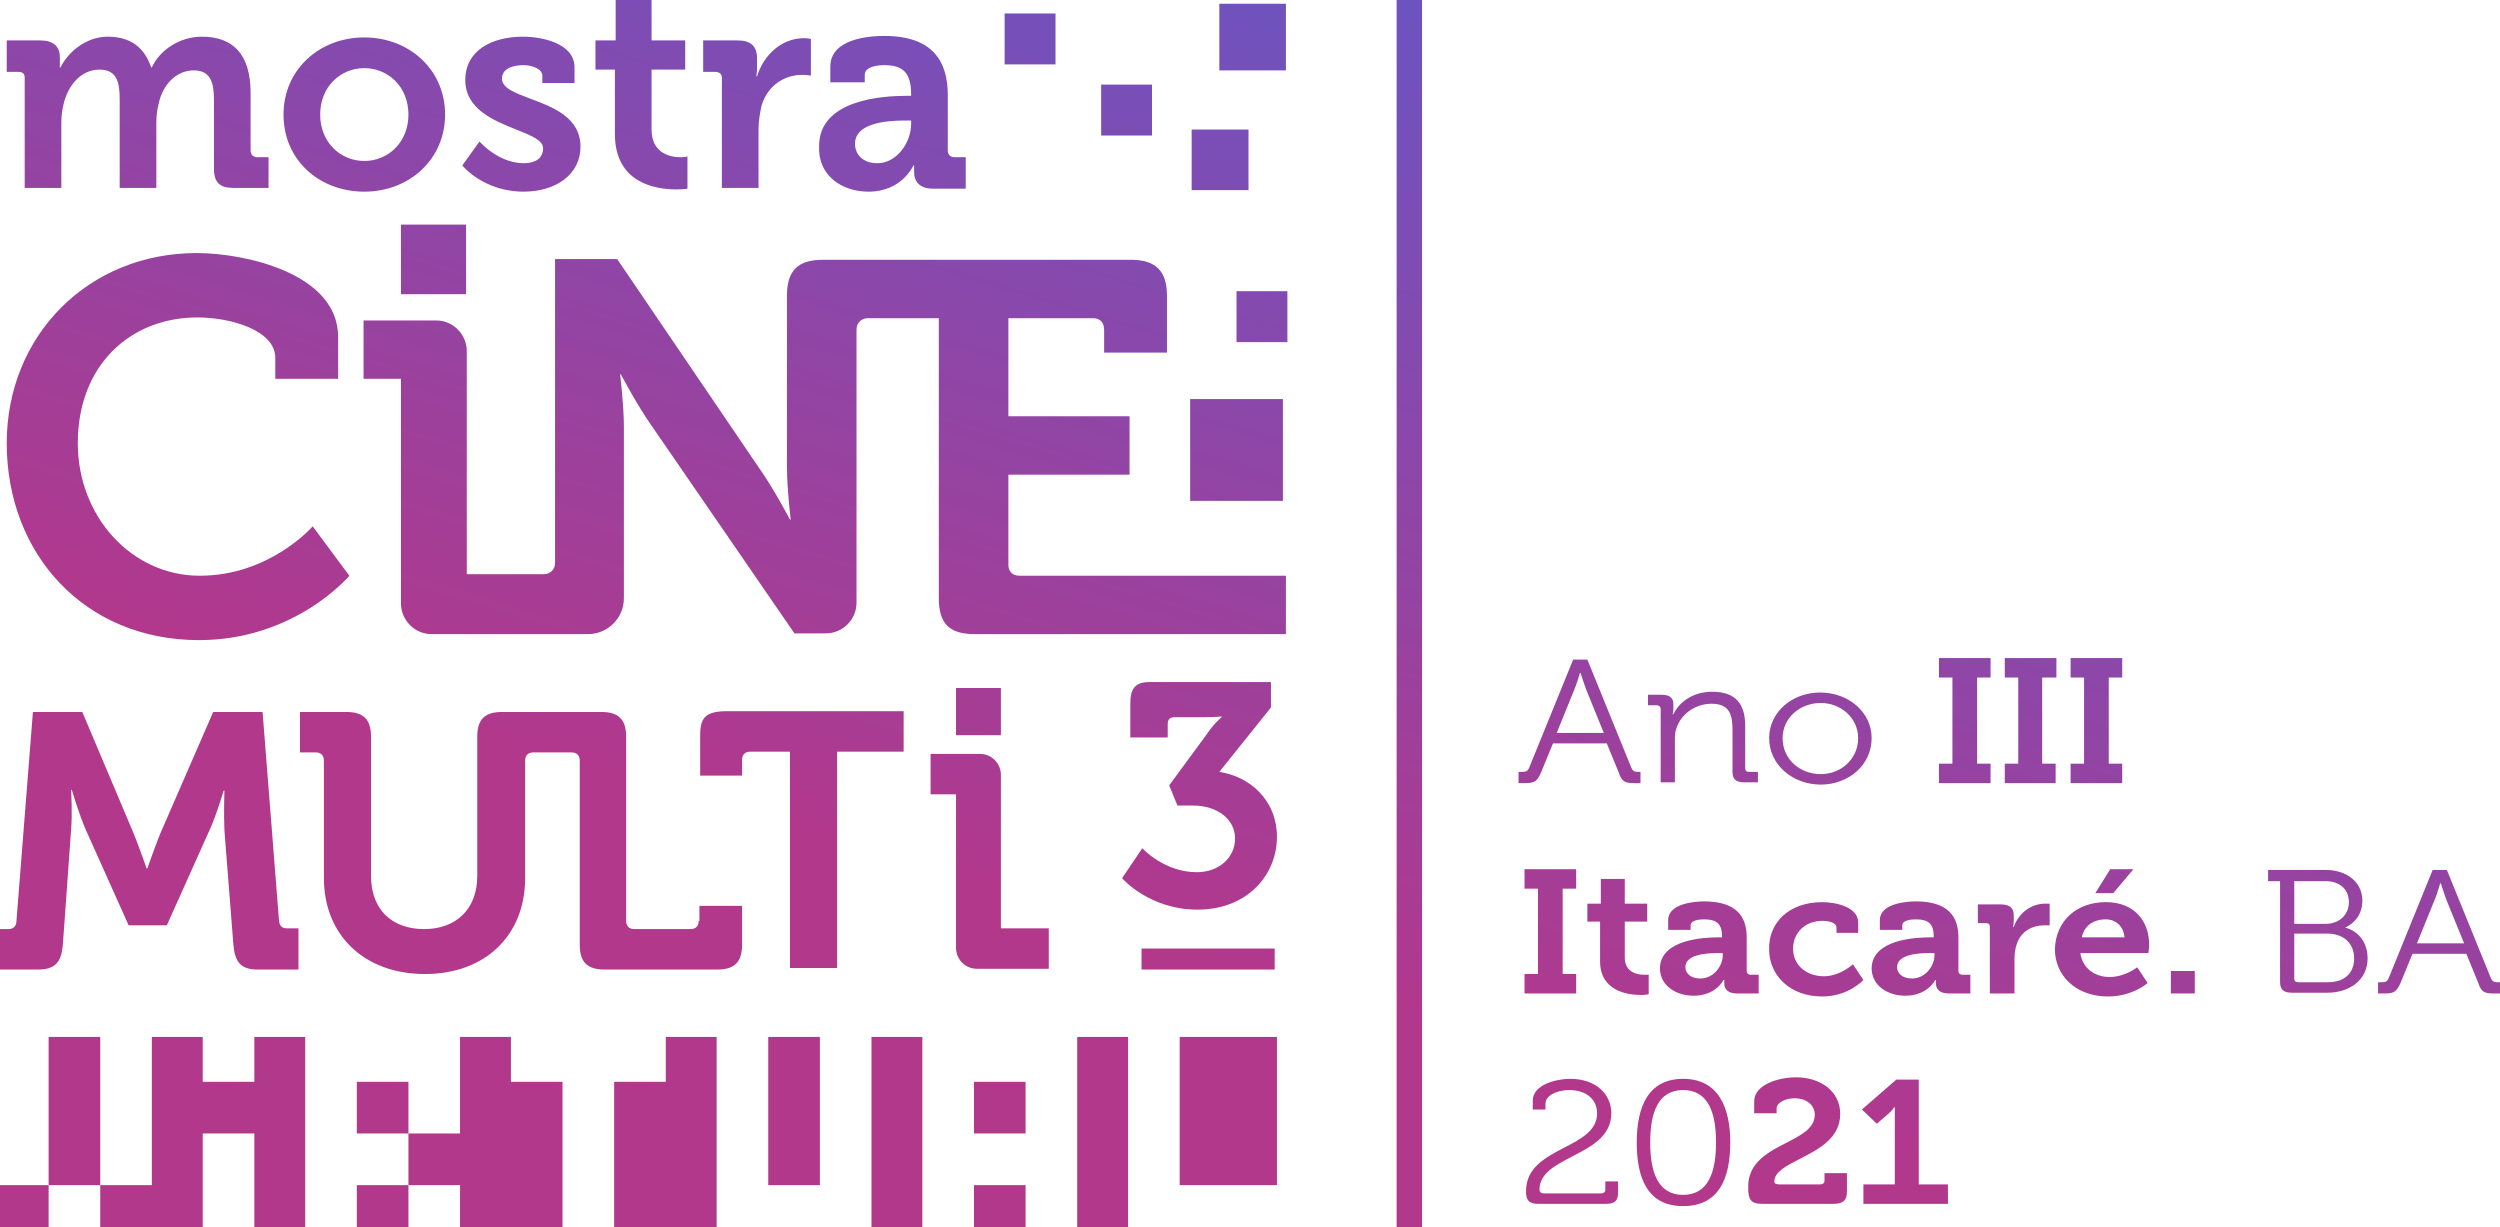 <svg width="218" height="107" viewBox="0 0 218 107" fill="none" xmlns="http://www.w3.org/2000/svg">
<path fill-rule="evenodd" clip-rule="evenodd" d="M124.003 0H121.785V107H124.003V0ZM170.251 66.589H169.077V68.287H173.578V66.589H172.404V59.082H173.578V57.384H169.077V59.082H170.251V66.589ZM132.743 67.307H132.548H132.417V68.287H133.004C133.852 68.287 134.048 68.091 134.374 67.373L135.418 64.827H140.114L141.158 67.373C141.419 68.156 141.68 68.287 142.528 68.287H143.05V67.307H142.854C142.528 67.307 142.397 67.242 142.267 66.981L138.418 57.515H137.179L133.33 66.981C133.2 67.242 133.069 67.307 132.743 67.307ZM138.288 60.061L139.853 63.913H135.744L137.309 60.061C137.505 59.604 137.766 58.69 137.766 58.69H137.831C137.831 58.69 138.092 59.539 138.288 60.061ZM144.419 61.497C144.68 61.497 144.811 61.628 144.811 61.824V68.221H146.05V64.566C146.05 64.174 146.05 63.847 146.18 63.521C146.572 62.281 147.811 61.367 149.246 61.367C150.877 61.367 151.073 62.411 151.073 63.651V67.307C151.073 67.96 151.399 68.221 152.116 68.221H153.291V67.307H152.573C152.312 67.307 152.182 67.242 152.182 66.981V63.325C152.182 61.432 151.399 60.322 149.311 60.322C147.289 60.322 146.246 61.562 145.919 62.281H145.854C145.854 62.281 145.919 62.085 145.919 61.758V61.432C145.919 60.844 145.593 60.583 144.876 60.583H143.702V61.497H144.419ZM158.705 60.387C161.183 60.387 163.206 62.085 163.206 64.37C163.206 66.72 161.183 68.417 158.77 68.417C156.291 68.417 154.269 66.655 154.269 64.37C154.269 62.085 156.291 60.387 158.705 60.387ZM158.77 67.503C160.596 67.503 162.031 66.132 162.031 64.37C162.031 62.607 160.531 61.301 158.77 61.301C156.943 61.301 155.443 62.607 155.443 64.37C155.443 66.198 156.943 67.503 158.77 67.503ZM174.817 66.589H175.991V59.082H174.817V57.384H179.318V59.082H178.078V66.589H179.252V68.287H174.817V66.589ZM181.731 66.589H180.557V68.287H185.058V66.589H183.884V59.082H185.058V57.384H180.557V59.082H181.731V66.589ZM132.939 84.934H134.113V77.492H132.939V75.794H137.44V77.492H136.265V84.934H137.44V86.631H132.939V84.934ZM138.418 80.364H139.527V83.824C139.527 86.436 141.941 86.762 143.115 86.762C143.506 86.762 143.767 86.697 143.767 86.697V84.999H143.376C142.789 84.999 141.68 84.803 141.68 83.498V80.364H143.637V78.797H141.68V76.643H139.592V78.797H138.418V80.364ZM149.899 81.735H150.16V81.67C150.16 80.56 149.703 80.168 148.595 80.168C148.203 80.168 147.42 80.233 147.42 80.69V81.082H145.464V80.233C145.464 78.797 147.747 78.601 148.595 78.601C151.465 78.601 152.313 79.972 152.313 81.735V84.673C152.313 84.869 152.443 84.999 152.704 84.999H153.356V86.631H151.465C150.682 86.631 150.356 86.24 150.356 85.783V85.456H150.29C150.29 85.456 149.638 86.827 147.681 86.827C146.181 86.827 144.746 85.978 144.746 84.412C144.811 81.931 148.529 81.735 149.899 81.735ZM148.268 85.326C149.443 85.326 150.225 84.216 150.225 83.302V83.106H149.834C148.725 83.106 146.964 83.237 146.964 84.346C146.964 84.803 147.355 85.326 148.268 85.326ZM162.032 80.43C162.032 79.059 160.009 78.667 158.9 78.667C155.965 78.667 154.204 80.495 154.269 82.78C154.269 85.065 156.096 86.893 158.9 86.893C161.184 86.893 162.488 85.456 162.488 85.456L161.575 84.085C161.575 84.085 160.466 85.13 159.031 85.13C157.661 85.13 156.357 84.281 156.357 82.714C156.357 81.344 157.4 80.299 158.9 80.299C159.422 80.299 160.14 80.43 160.14 80.886V81.344H162.032V80.43ZM168.359 81.735H168.62V81.67C168.62 80.56 168.163 80.168 167.055 80.168C166.663 80.168 165.88 80.233 165.88 80.69V81.082H163.923V80.233C163.923 78.797 166.207 78.601 167.055 78.601C169.925 78.601 170.773 79.972 170.773 81.735V84.673C170.773 84.869 170.903 84.999 171.164 84.999H171.816V86.631H169.925C169.142 86.631 168.816 86.24 168.816 85.783V85.456H168.75C168.75 85.456 168.098 86.827 166.141 86.827C164.641 86.827 163.206 85.978 163.206 84.412C163.271 81.931 166.989 81.735 168.359 81.735ZM166.728 85.326C167.902 85.326 168.685 84.216 168.685 83.302V83.106H168.294C167.185 83.106 165.424 83.237 165.424 84.346C165.424 84.803 165.815 85.326 166.728 85.326ZM173.121 80.495C173.382 80.495 173.512 80.56 173.512 80.821V86.631H175.665V83.563C175.665 83.106 175.73 82.714 175.861 82.323C176.252 81.147 177.296 80.691 178.209 80.691H178.731V78.797H178.339C177.035 78.797 175.991 79.711 175.6 80.821H175.534C175.534 80.821 175.6 80.56 175.6 80.299V79.842C175.6 79.124 175.208 78.863 174.425 78.863H172.469V80.495H173.121ZM183.623 78.667C186.102 78.667 187.406 80.299 187.406 82.388C187.406 82.649 187.341 83.106 187.341 83.106H181.405C181.601 84.477 182.71 85.195 183.949 85.195C185.319 85.195 186.363 84.347 186.363 84.347L187.276 85.718C187.276 85.718 185.971 86.893 183.819 86.893C180.949 86.893 179.187 84.999 179.187 82.78C179.253 80.299 181.079 78.667 183.623 78.667ZM185.254 81.735C185.189 80.821 184.536 80.168 183.623 80.168C182.514 80.168 181.731 80.756 181.536 81.735H185.254ZM184.014 75.794H186.037L184.275 77.883H182.71L184.014 75.794ZM191.386 84.673H189.299V86.631H191.386V84.673ZM198.822 76.839H197.778V75.86H202.801C204.627 75.86 205.997 76.904 205.997 78.536C205.997 79.711 205.345 80.495 204.497 80.886C205.736 81.213 206.454 82.257 206.454 83.563C206.454 85.456 204.888 86.566 202.931 86.566H199.865C199.148 86.566 198.822 86.305 198.822 85.652V76.839ZM202.801 80.56C203.975 80.56 204.823 79.777 204.823 78.667C204.823 77.557 204.04 76.839 202.801 76.839H200.061V80.56H202.801ZM200.452 85.652H202.996C204.432 85.652 205.28 84.869 205.28 83.563C205.28 82.257 204.366 81.409 202.931 81.409H200.061V85.326C200.061 85.587 200.192 85.652 200.452 85.652ZM207.693 85.652H207.497H207.367V86.631H207.954C208.802 86.631 208.998 86.436 209.324 85.717L210.368 83.171H215.064L216.108 85.717C216.369 86.501 216.63 86.631 217.478 86.631H218V85.652H217.804C217.478 85.652 217.347 85.587 217.217 85.326L213.368 75.86H212.129L208.28 85.326C208.15 85.587 208.019 85.652 207.693 85.652ZM213.303 78.406L214.868 82.257H210.759L212.325 78.406C212.52 77.949 212.781 77.035 212.781 77.035H212.846C212.846 77.035 213.107 77.883 213.303 78.406ZM139.267 97.077C139.267 95.902 138.353 95.053 136.853 95.053C135.679 95.053 134.766 95.575 134.766 96.228V96.75H133.657V95.967C133.657 94.596 135.679 94.074 136.918 94.074C139.201 94.074 140.506 95.445 140.506 97.077C140.506 99.08 138.754 99.987 137.103 100.841C135.633 101.602 134.244 102.321 134.244 103.736C134.244 103.932 134.374 104.062 134.635 104.062H139.593C139.854 104.062 139.984 103.932 139.984 103.736V103.018H141.093V104.062C141.093 104.715 140.767 104.976 140.049 104.976H134.113C133.331 104.976 133.07 104.65 133.07 103.932C133.035 101.827 134.768 100.926 136.409 100.072C137.874 99.31 139.267 98.585 139.267 97.077ZM146.768 94.074C143.702 94.074 142.724 96.555 142.724 99.623C142.724 102.691 143.637 105.172 146.768 105.172C149.899 105.172 150.878 102.756 150.878 99.623C150.878 96.555 149.834 94.074 146.768 94.074ZM146.768 95.053C148.986 95.053 149.638 97.077 149.638 99.623C149.638 102.169 148.986 104.193 146.768 104.193C144.55 104.193 143.898 102.169 143.898 99.623C143.898 97.077 144.55 95.053 146.768 95.053ZM158.248 97.207C158.248 96.359 157.531 95.771 156.487 95.771C155.574 95.771 154.922 96.228 154.922 96.62V97.077H152.965V96.032C152.965 94.596 155.052 93.943 156.618 93.943C158.705 93.943 160.466 95.118 160.466 97.142C160.466 99.253 158.553 100.232 156.935 101.06C155.751 101.665 154.726 102.19 154.726 103.018C154.726 103.213 154.856 103.279 155.183 103.279H158.705C158.966 103.279 159.096 103.148 159.096 102.952V102.299H161.053V103.931C161.053 104.65 160.727 104.976 159.879 104.976H153.682C152.639 104.976 152.443 104.584 152.443 103.54C152.407 101.379 154.177 100.47 155.771 99.651C157.068 98.985 158.248 98.378 158.248 97.207ZM165.228 103.279H162.684H162.489V104.976H169.86V103.279H167.316V94.139H165.359L162.358 96.75L163.663 97.991L164.641 97.142C165.033 96.816 165.163 96.555 165.163 96.555H165.228V97.273V103.279ZM103.781 34.796H111.87V43.675H103.781V34.796ZM112.261 25.395H107.825V29.834H112.261V25.395ZM58.055 90.418H62.491V107H53.554V94.335H58.055V90.418ZM49.053 107V94.335H44.552V90.418H40.116V98.84H35.615V103.344H40.116V107H49.053ZM75.993 90.418H80.429V107H75.993V90.418ZM71.492 90.418H66.991V103.344H71.492V90.418ZM102.869 90.418H111.349V103.344H102.869V90.418ZM35.616 94.335H31.115V98.839H35.616V94.335ZM31.115 103.344H35.616V107H31.115V103.344ZM89.431 94.335H84.93V98.839H89.431V94.335ZM4.24 90.418H8.741V103.344H4.24V90.418ZM4.24 103.344H0V107H4.24V103.344ZM17.678 98.84V107H8.741V103.344H13.242V90.418H17.678V94.335H22.178V90.418H26.614V107H22.178V98.84H17.678ZM89.431 103.344H84.93V107H89.431V103.344ZM93.932 90.418H98.368V107H93.932V90.418ZM108.87 11.294H103.912V16.582H108.87V11.294ZM106.326 0.326H112.131V6.137H106.326V0.326ZM92.04 1.175H87.604V5.614H92.04V1.175ZM96.02 7.377H100.455V11.816H96.02V7.377ZM99.607 73.966C99.607 73.966 101.499 76.056 104.369 76.056C106.261 76.056 107.696 74.815 107.696 73.118C107.696 71.42 106.13 70.245 104.043 70.245H102.673L101.955 68.483L105.217 64.043C105.869 63.064 106.522 62.542 106.522 62.542V62.477C106.522 62.477 105.935 62.542 104.826 62.542H102.412C102.021 62.542 101.825 62.738 101.825 63.129V64.305H98.564V61.367C98.564 60.061 98.955 59.474 100.259 59.474H110.827V61.693L106.326 67.308C108.935 67.699 111.349 69.723 111.349 72.987C111.349 76.251 108.805 79.32 104.434 79.32C100.194 79.32 97.846 76.578 97.846 76.578L99.607 73.966ZM2.153 16.386V6.789C2.153 6.398 1.957 6.267 1.566 6.267H0.587V3.525H3.522C4.631 3.525 5.218 4.047 5.218 4.961V5.288V5.875H5.284C5.871 4.635 7.436 3.199 9.393 3.199C11.35 3.199 12.589 4.113 13.177 5.875H13.242C13.894 4.439 15.59 3.199 17.612 3.199C20.287 3.199 21.852 4.7 21.852 8.095V13.122C21.852 13.514 22.113 13.71 22.439 13.71H23.418V16.386H20.352C19.178 16.386 18.656 15.929 18.656 14.689V8.748C18.656 7.246 18.395 6.137 16.895 6.137C15.329 6.137 14.155 7.442 13.829 9.074C13.698 9.597 13.633 10.119 13.633 10.706V16.386H10.437V8.683C10.437 7.246 10.241 6.071 8.676 6.071C7.045 6.071 5.936 7.442 5.545 9.074C5.414 9.597 5.349 10.119 5.349 10.706V16.386H2.153ZM31.767 16.713C35.681 16.713 38.812 13.905 38.812 9.988C38.812 6.071 35.681 3.264 31.767 3.264C27.854 3.264 24.723 6.071 24.723 9.988C24.723 13.971 27.854 16.713 31.767 16.713ZM31.767 5.941C33.855 5.941 35.616 7.573 35.616 9.988C35.616 12.404 33.855 14.036 31.767 14.036C29.68 14.036 27.919 12.404 27.919 9.988C27.919 7.573 29.68 5.941 31.767 5.941ZM41.813 12.338C41.813 12.338 43.444 14.232 45.661 14.232C46.64 14.232 47.358 13.84 47.358 12.926C47.358 12.232 46.306 11.811 45.03 11.301C43.067 10.516 40.574 9.518 40.574 6.985C40.574 4.374 42.922 3.199 45.596 3.199C47.292 3.199 50.097 3.786 50.097 5.875V7.246H47.292V6.594C47.292 6.006 46.379 5.68 45.661 5.68C44.553 5.68 43.77 6.071 43.77 6.855C43.77 7.678 44.902 8.101 46.246 8.604C48.208 9.337 50.619 10.239 50.619 12.796C50.619 15.211 48.466 16.712 45.661 16.712C42.139 16.712 40.313 14.428 40.313 14.428L41.813 12.338ZM53.619 11.686C53.619 15.995 57.207 16.517 58.968 16.517C59.555 16.517 59.947 16.451 59.947 16.451V13.644C59.947 13.644 59.751 13.71 59.36 13.71C58.447 13.71 56.816 13.383 56.816 11.294V6.071H59.751V3.525H56.816V0H53.685V3.525H51.923V6.071H53.619V11.686ZM62.947 16.386V6.789C62.947 6.398 62.687 6.267 62.295 6.267H61.317V3.525H64.317C65.426 3.525 66.013 3.982 66.013 5.092V5.876C66.013 6.332 65.948 6.659 65.948 6.659H66.013C66.6 4.766 68.166 3.329 70.123 3.329C70.384 3.329 70.71 3.395 70.71 3.395V6.594C70.71 6.594 70.384 6.528 69.927 6.528C68.557 6.528 66.992 7.312 66.405 9.205C66.274 9.858 66.144 10.511 66.144 11.294V16.386H62.947ZM75.732 16.713C78.668 16.713 79.646 14.428 79.646 14.428H79.711V15.015C79.711 15.799 80.168 16.452 81.342 16.452H84.212V13.71H83.234C82.907 13.71 82.647 13.514 82.647 13.122V8.291C82.647 5.419 81.407 3.134 77.102 3.134C75.732 3.134 72.405 3.395 72.405 5.81V7.181H75.406V6.528C75.406 5.81 76.515 5.68 77.102 5.68C78.733 5.68 79.45 6.333 79.45 8.226V8.356H79.059C76.972 8.356 71.427 8.683 71.427 12.73C71.296 15.277 73.384 16.713 75.732 16.713ZM78.863 10.511H79.45V10.837C79.45 12.404 78.211 14.232 76.515 14.232C75.21 14.232 74.558 13.448 74.558 12.535C74.558 10.772 77.167 10.511 78.863 10.511ZM34.964 19.585H40.639V25.657H34.964V19.585ZM29.484 33.034V29.378C29.484 23.829 21.33 22.066 17.156 22.066C7.697 22.066 0.587 29.247 0.587 38.648C0.587 48.31 7.371 55.818 17.351 55.818C25.766 55.818 30.463 50.203 30.463 50.203L27.266 45.895C27.266 45.895 23.548 50.203 17.417 50.203C11.481 50.203 6.784 45.046 6.784 38.648C6.784 31.858 11.35 27.68 17.221 27.68C20.091 27.68 24.005 28.79 24.005 31.206V33.034H29.484ZM34.964 52.619V50.138V33.034H31.702V27.942H38.03C39.53 27.942 40.704 29.182 40.704 30.618V33.099V50.073H45.466H46.836H47.423C47.945 50.073 48.401 49.681 48.401 49.093V22.588H53.816L66.144 40.737C67.449 42.565 68.884 45.307 68.884 45.307H68.949C68.949 45.307 68.623 42.63 68.623 40.737V25.787C68.623 23.633 69.536 22.654 71.754 22.654H78.929H79.19H98.629C100.781 22.654 101.76 23.633 101.76 25.787V30.749H96.281V28.79C96.281 28.137 95.954 27.746 95.302 27.746H87.931V36.298H98.498V41.39H87.931V49.224C87.931 49.812 88.257 50.203 88.909 50.203H96.476H112.131V55.295H84.996C82.778 55.295 81.865 54.382 81.865 52.162V27.746H79.19H78.929H75.668C75.146 27.746 74.689 28.137 74.689 28.725V52.553C74.689 54.055 73.45 55.23 72.015 55.23H69.275L56.881 37.212C55.577 35.384 54.142 32.642 54.142 32.642H54.076C54.076 32.642 54.403 35.319 54.403 37.212V52.162C54.403 53.925 52.968 55.295 51.272 55.295H46.771H45.401H37.638C36.138 55.295 34.964 54.055 34.964 52.619ZM87.278 59.996H83.364V64.109H87.278V59.996ZM87.278 69.266V80.952H91.453V84.477H85.191C84.147 84.477 83.365 83.629 83.365 82.649V80.952V69.266H81.147V65.741H85.452C86.496 65.741 87.278 66.59 87.278 67.569V69.266ZM24.331 80.299L22.896 62.085H18.591L13.959 72.726C13.437 74.032 12.85 75.729 12.85 75.729H12.785C12.785 75.729 12.198 74.032 11.676 72.726L7.175 62.085H2.87L1.435 80.299C1.435 80.756 1.174 81.017 0.718 81.017H0V84.542H3.327C4.827 84.542 5.349 83.889 5.479 82.388L6.197 72.4C6.327 70.898 6.197 68.874 6.197 68.874H6.262C6.262 68.874 6.914 71.094 7.501 72.4L11.22 80.691H14.546L18.265 72.4C18.852 71.159 19.504 68.939 19.504 68.939H19.569C19.569 68.939 19.504 70.898 19.569 72.4L20.352 82.388C20.482 83.889 21.004 84.542 22.439 84.542H26.027V80.952H25.048C24.592 80.952 24.396 80.756 24.331 80.299ZM60.208 81.017C60.664 81.017 60.925 80.756 60.925 80.299H60.99V78.993H64.709V82.388C64.709 83.889 64.056 84.542 62.556 84.542H52.706C51.206 84.542 50.554 83.889 50.554 82.388V66.328C50.554 65.871 50.293 65.61 49.836 65.61H49.118H48.466H46.509C46.053 65.61 45.792 65.871 45.792 66.328V76.578C45.792 81.539 42.334 84.934 37.051 84.934C31.767 84.934 28.245 81.539 28.245 76.578V66.328C28.245 65.871 27.984 65.61 27.527 65.61H26.157V62.085H30.202C31.702 62.085 32.354 62.738 32.354 64.239V76.382C32.354 79.32 34.181 81.017 36.986 81.017C39.725 81.017 41.617 79.32 41.617 76.382V64.239C41.617 62.738 42.269 62.085 43.77 62.085H48.401H49.053H52.445C53.946 62.085 54.598 62.738 54.598 64.239V80.299C54.598 80.756 54.859 81.017 55.315 81.017H60.208ZM61.055 64.109V67.634H64.708V66.263C64.708 65.806 64.969 65.545 65.426 65.545H68.883V84.412H72.992V65.545H76.45H78.798V62.019H63.143C61.512 62.085 61.055 62.607 61.055 64.109ZM99.542 82.714H111.153V84.542H99.542V82.714Z" fill="url(#paint0_linear)"/>
<defs>
<linearGradient id="paint0_linear" x1="218" y1="-5.587" x2="166.045" y2="166.093" gradientUnits="userSpaceOnUse">
<stop stop-color="#515ED5"/>
<stop offset="0.656" stop-color="#B2388C"/>
</linearGradient>
</defs>
</svg>

